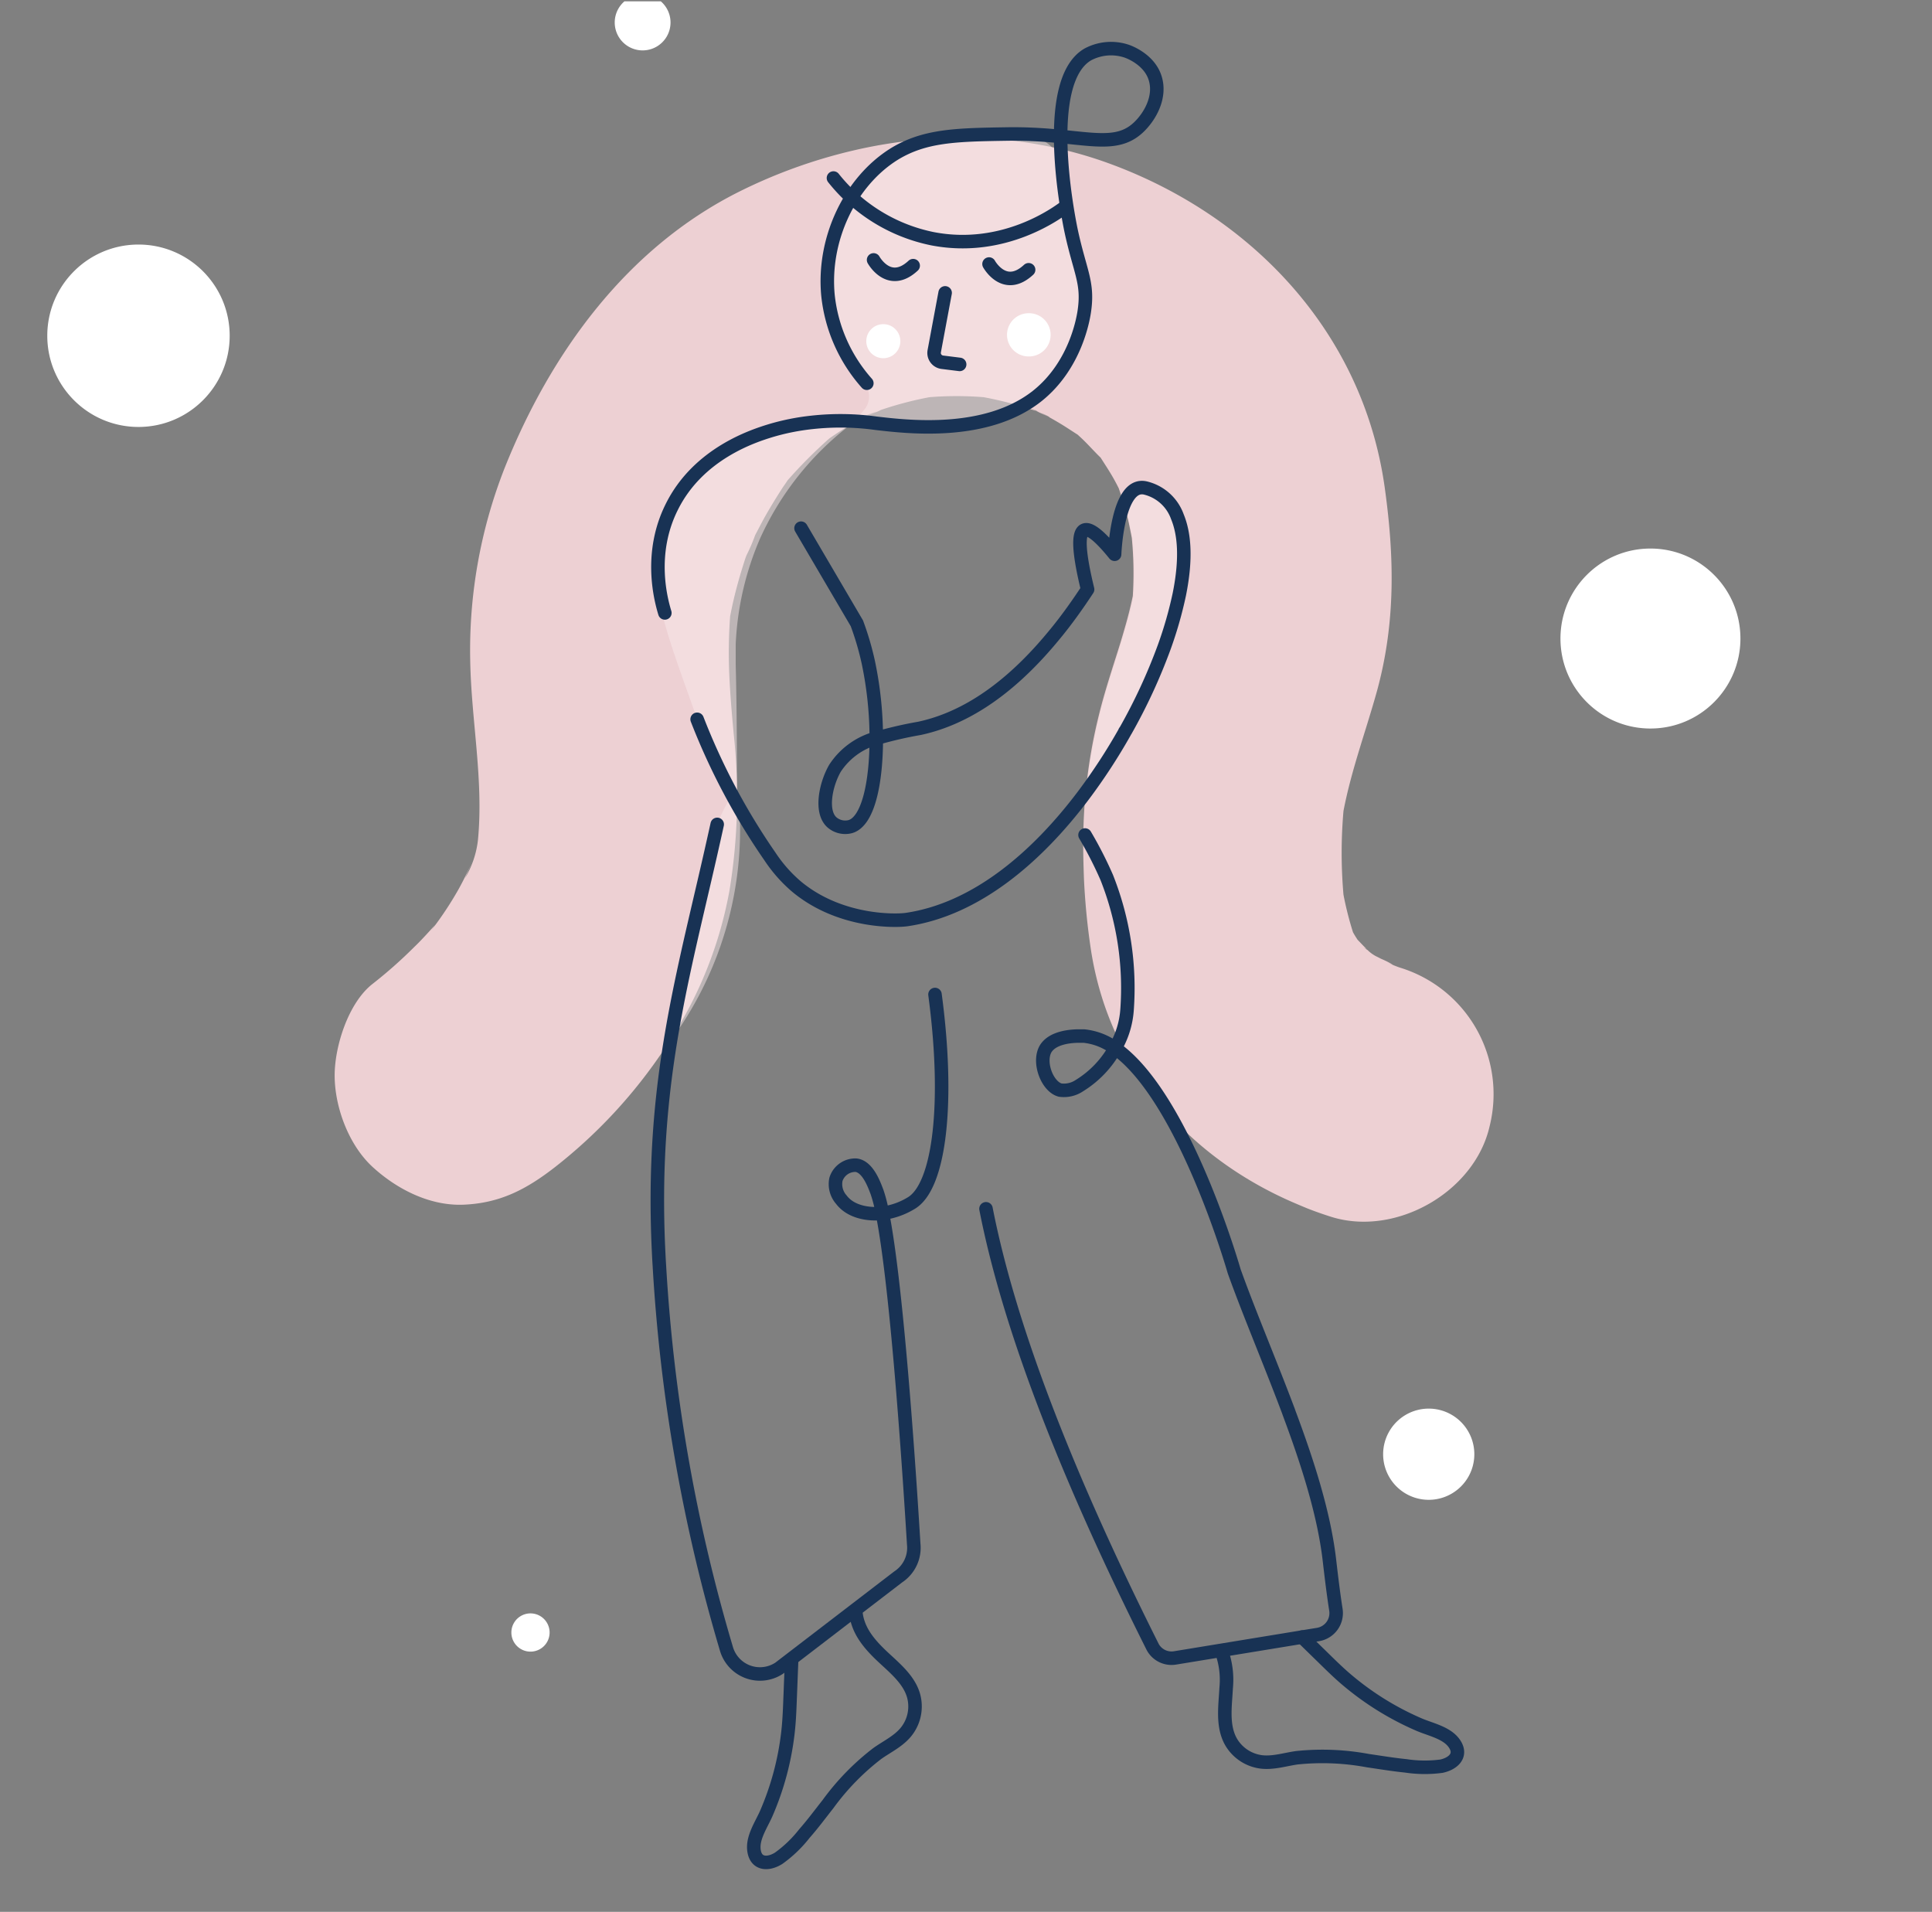 <svg width="286" height="283" fill="none" xmlns="http://www.w3.org/2000/svg"><rect width="100%" height="100%" fill="#808080" stroke="none"/><g clip-path="url(#a)"><path d="m201.73 171.152-.17-.16c1.78.91 2 1.31 1.61 1.16-.39-.15-.95-.67-1.44-1Z" fill="#EDD0D3"/><path d="M207.27 143.243a11.39 11.39 0 0 1-1.1-.43l1 .51-1.84-.92c.25.12.54.26.84.38a15.2 15.2 0 0 0-1.71-.85l-.55-.28a5.01 5.01 0 0 1-1.44-1c-.2-.14-.41-.27-.62-.39l.45.22c-.46-.45-.89-.92-1.34-1.38-.2-.31-.4-.62-.58-.94l-.09-.16a48.613 48.613 0 0 1-1.41-5.56 71.32 71.32 0 0 1 0-12.4c1.17-6.11 3.34-11.88 5-17.9 2.74-10.12 2.53-19.84 1.09-30.08-3.25-23-19.83-40.34-41.15-48a61.1 61.1 0 0 0-4.88-1.52 64.306 64.306 0 0 0-19.65-2.07c-4.38.202-8.732.808-13 1.81a77.127 77.127 0 0 0-16.83 6.07c-16.76 8.37-28 24-34.76 40.93a73.743 73.743 0 0 0-5.09 28.63c.17 8.85 2 17.59 1.14 26.45a13.92 13.92 0 0 1-1.9 5.6l1.08-2.48c-.24.54-.48 1.07-.74 1.6-.42.88-.85 1.73-1.32 2.57a50.95 50.95 0 0 1-2.96 4.63c-.4.57-.84 1.11-1.23 1.69.3-.44.54-.81.75-1.11-.09.12-.19.24-.28.34-.91 1-1.87 2.07-2.85 3a68.067 68.067 0 0 1-6.16 5.45c-3.58 2.8-5.6 9.23-5.6 13.53 0 4.7 2.08 10.3 5.6 13.54 3.52 3.24 8.44 5.83 13.54 5.6 5.41-.24 9.29-2.3 13.53-5.6a74.724 74.724 0 0 0 16.06-17.33c.24-.36.49-.73.72-1.1a60.451 60.451 0 0 0 9-22.49 85.978 85.978 0 0 0 .64-23c-.29-3.06-.55-6.1-.68-9.14a73.975 73.975 0 0 1 .13-8.41c.313-1.66.697-3.304 1.15-4.93.3-1.12.65-2.24 1-3.35.08-.25.17-.5.27-.76.492-.972.923-1.974 1.29-3 .53-1 1.08-2.09 1.66-3.1.77-1.34 1.59-2.67 2.45-4 .22-.32.46-.64.68-1a70.269 70.269 0 0 1 6.21-6.23c.66-.45 1.32-.9 2-1.33.93-.57 1.88-1.12 2.84-1.63l.71-.37c.53-.27 1.44-.52 2.06-.87a53.023 53.023 0 0 1 7.2-1.89c2.663-.21 5.337-.21 8 0a54.847 54.847 0 0 1 7.64 2h.07l-1.31-.65c.64.31 1.29.59 1.93.9a4.438 4.438 0 0 0-.62-.25c.93.45 1.51.72 1.84.87l-1-.52-.2-.09c.521.209 1.025.456 1.51.74l-.3-.12c.7.38 1.39.78 2.06 1.19.67.41 1.55 1 2.31 1.48l.51.47c1 .93 1.92 2 2.89 2.93.77 1.21 1.56 2.39 2.23 3.66.16.29.31.59.46.89.25.75.51 1.5.74 2.26.1.33.2.66.28 1 .21.75.39 1.49.54 2.24.15.75.25 1.2.36 1.81.28 2.864.33 5.747.15 8.62-.36 1.76-.82 3.5-1.33 5.23-.57 2-1.2 3.89-1.81 5.84-.61 1.95-1.29 4.17-1.81 6.28a77.904 77.904 0 0 0-2 11.49c-.2 1.9-.31 3.79-.36 5.69-.08 2.44 0 4.88.08 7.32.161 3.448.494 6.885 1 10.3 2.6 17.41 14.07 30.62 29.68 37.49.78.34 1.56.67 2.36 1 1.14.45 2.3.86 3.47 1.23 9.54 3.06 21.31-3.58 23.54-13.37a19.583 19.583 0 0 0-13.24-23.48Zm-79.71-81.48c.07 0 .38-.17 1.07-.43.38-.15.77-.29 1.16-.42-.88.38-2.07.81-2.23.85Z" fill="#EDD0D3"/><path opacity=".5" d="M123.63 49.493c-2.44-5.27-1.37-10.58-1-12.37a21.4 21.4 0 0 1 7.67-12.62c4-3 7.82-3.64 11.82-4.26 4-.62 11.05-1.72 14 2 1 1.31 1.15 2.67 1.35 4.56 1.54 13.94 3.75 13.44 2.91 18.68-.19 1.17-1.72 9.86-8.91 14.34-3.07 1.91-6.6 2.24-13.65 2.9-1.91.18-10.07.95-10.56-.87-.17-.62.72-.92 1.16-2 1.19-2.89-2.73-5.92-4.79-10.36ZM112.52 79.7a44.29 44.29 0 0 0-3.61 15.66v3c.11 4.321.2 10.651.17 19.481a.318.318 0 0 1-.448.288.314.314 0 0 1-.152-.138c-1.16-2.21-2.48-4.89-3.8-8-.69-1.62-1.53-3.69-2.49-6.4-3.57-10-5.35-15-4.84-20.5a23.402 23.402 0 0 1 2.93-9.48 19.112 19.112 0 0 1 3.35-4.28c1.69-1.63 3.22-2.35 6-3.64a32.631 32.631 0 0 1 8.13-2.8 30.918 30.918 0 0 1 7.77-.53.361.361 0 0 1 .319.464.362.362 0 0 1-.119.176 44.109 44.109 0 0 0-13.21 16.7Z" fill="#FAEAEC"/><path opacity=".5" d="M106.19 122.073a17.908 17.908 0 0 1 2.27-4.44l1 1.94a52.64 52.64 0 0 1-9.2 33.09l-1 .23c2.36-11.43 3.56-16.78 4.23-19.55.81-3.31 1.15-4.18 1.66-7a25.67 25.67 0 0 1 1.04-4.27ZM174.58 87.974a58.723 58.723 0 0 1-2.27 7.91 82.787 82.787 0 0 1-5.68 12.26c-.05.08-.1.16-.14.24a84.886 84.886 0 0 1-5.67 8.76 78.081 78.081 0 0 1 2-11.49c.52-2.11 1.15-4.2 1.81-6.28.66-2.08 1.24-3.89 1.81-5.84.51-1.73 1-3.47 1.33-5.23.18-2.873.13-5.755-.15-8.62-.11-.61-.22-1.2-.36-1.81-.14-.61-.33-1.49-.54-2.24-.08-.33-.18-.66-.28-1 .67-1.61 1.67-2.75 3.16-2.41a6.687 6.687 0 0 1 4.74 4.25c.98 2.46 1.32 6.18.24 11.5Z" fill="#FAEAEC"/><path d="M145.96 178.932c3.25 16.61 11.21 38 24.69 64.89a3.172 3.172 0 0 0 3.31 1.59l18.79-3.08 2.35-.38a3.212 3.212 0 0 0 2.66-3.65c-.4-2.56-.7-5.13-1-7.69-.83-6.73-3.19-14.13-5.93-21.45-.08-.24-.17-.48-.26-.71-2.67-7.08-5.64-14.06-7.87-20.27 0 0-7.36-25.82-17.61-33a9.32 9.32 0 0 0-4.65-1.82h-.68c-1.3 0-4 .22-5 1.94-1.1 2 .29 5.56 2.18 6.06a4.108 4.108 0 0 0 2.86-.67 15.055 15.055 0 0 0 5.25-5.49 13.006 13.006 0 0 0 1.79-5.71 44.426 44.426 0 0 0-3-19.59 57.808 57.808 0 0 0-3.22-6.3" stroke="#183254" stroke-width="2" stroke-linecap="round" stroke-linejoin="round"/><path d="m192.75 242.332 2.56 2.5c1.43 1.39 2.82 2.8 4.36 4.07a42.576 42.576 0 0 0 10.44 6.4c1.69.72 4.06 1.19 5.17 2.77 1.23 1.76-.17 3-1.9 3.37a18.717 18.717 0 0 1-5.28-.05c-1.88-.19-3.74-.5-5.6-.77a36.712 36.712 0 0 0-10.51-.43c-1.72.24-3.49.82-5.24.62a6.08 6.08 0 0 1-4.45-2.86c-1.43-2.38-.92-5.43-.79-8.06a12.365 12.365 0 0 0-.71-5.54M98.42 90.73c-.59-1.93-2.43-8.74 1-15.64 3.94-8 12.2-10.58 14.58-11.32a34.085 34.085 0 0 1 6.22-1.25 38.66 38.66 0 0 1 9.52.14c4.73.55 16.23 1.89 23.75-4 5.85-4.62 6.92-11.78 7.05-12.77.57-4.16-.7-5.72-2-11.83-.44-2.14-4.39-22 2.49-26a7.293 7.293 0 0 1 5.71-.5c.23.07 3.37 1.16 4.26 4 .89 2.84-.8 5.76-2.53 7.36-3.81 3.5-8.71.73-19.56.92-7.36.12-12.08.21-16.59 3-6.46 4.06-10.55 12.52-9.75 20.89a23.213 23.213 0 0 0 5.75 13" stroke="#183254" stroke-width="2" stroke-linecap="round" stroke-linejoin="round"/><path d="M123.38 26.352a25.097 25.097 0 0 0 14.73 9c10.56 2 18.43-3.85 19.68-4.8M129.32 38.473s2.29 4.17 5.86.85M146.41 39.082s2.28 4.17 5.86.85M103.2 106.474a97.732 97.732 0 0 0 10.78 20.31 21.224 21.224 0 0 0 3.94 4.46c6.41 5.33 14.67 5.1 16.25 4.88 10.4-1.51 19.4-9.35 26.2-18.37a85.812 85.812 0 0 0 6.12-9.37c0-.08.09-.16.14-.24a82.823 82.823 0 0 0 5.68-12.26 58.718 58.718 0 0 0 2.27-7.91c1.08-5.36.74-9-.29-11.49a6.687 6.687 0 0 0-4.74-4.25c-4.17-.94-4.55 9.81-4.55 9.81-2.22-2.74-3.72-3.927-4.5-3.56-.98.447-.813 3.367.5 8.76-1.52 2.31-3 4.37-4.48 6.2l-.6.73c-7.62 9.23-14.53 12.5-19.8 13.64a58.929 58.929 0 0 0-6.4 1.48c0 6.55-1.19 12.26-3.82 13.06a2.994 2.994 0 0 1-2.76-.64c-1.74-1.57-.91-5.62.47-8a10.678 10.678 0 0 1 6.11-4.45 54.976 54.976 0 0 0-1.17-11.18 42.526 42.526 0 0 0-1.64-5.64l-.06-.17c-2.76-4.7-5.516-9.397-8.27-14.09M126.69 238.652c.26 2.62 1.86 4.56 3.7 6.33 1.84 1.77 4.35 3.66 4.93 6.35.192.89.179 1.811-.038 2.694a5.989 5.989 0 0 1-1.212 2.406c-1.13 1.35-2.79 2.13-4.2 3.13a36.427 36.427 0 0 0-7.29 7.48c-1.16 1.47-2.29 3-3.51 4.38a18.399 18.399 0 0 1-3.79 3.64c-1.47.94-3.35 1-3.66-1.13-.28-1.9 1.11-3.86 1.83-5.53a42.03 42.03 0 0 0 3.17-11.75c.24-2 .29-3.94.37-5.91.07-1.81.13-3.29.2-5.11" stroke="#183254" stroke-width="2" stroke-linecap="round" stroke-linejoin="round"/><path d="M138.41 147.211c2.13 15.9.71 28.18-3.4 30.81a10.8 10.8 0 0 1-4.37 1.57 6.746 6.746 0 0 1-1.1.07c-.76 0-3.5-.1-5-2.09a3.47 3.47 0 0 1-.79-3 3 3 0 0 1 3-2.09c1.72.23 2.66 2.86 3.09 4 .337 1.009.598 2.042.78 3.09 2.27 11.29 4.16 41.13 4.64 49a5.152 5.152 0 0 1-2.28 4.84l-17.64 13.53a5.169 5.169 0 0 1-7.8-2.86 248.985 248.985 0 0 1-9.93-56.74c-.06-.89-.1-1.76-.14-2.62-1-22.36 2.84-37.25 6.87-54.62.61-2.62 1.22-5.3 1.83-8.07M139.91 43.352l-1.61 8.63a1.386 1.386 0 0 0 .664 1.46c.164.096.347.157.536.18l2.56.32" stroke="#183254" stroke-width="2" stroke-linecap="round" stroke-linejoin="round"/><path d="M152.27 52.763a3.2 3.2 0 1 0 0-6.399 3.2 3.2 0 0 0 0 6.4ZM130.76 53.024a2.52 2.52 0 1 0 0-5.04 2.52 2.52 0 0 0 0 5.04ZM20.5 63.2c7.456 0 13.5-6.045 13.5-13.5 0-7.457-6.044-13.5-13.5-13.5S7 42.242 7 49.7c0 7.455 6.044 13.5 13.5 13.5ZM95.13 7.46a4.13 4.13 0 1 0 0-8.26 4.13 4.13 0 0 0 0 8.26ZM244.32 107.839c7.356 0 13.32-5.963 13.32-13.32 0-7.356-5.964-13.32-13.32-13.32S231 87.163 231 94.52c0 7.357 5.964 13.32 13.32 13.32ZM211.5 222.012a6.75 6.75 0 1 0 0-13.5 6.75 6.75 0 0 0 0 13.5ZM78.53 244.484a2.83 2.83 0 1 0 0-5.66 2.83 2.83 0 0 0 0 5.66Z" fill="#fff"/></g><defs><clipPath id="a"><path fill="#fff" transform="translate(0 .2)" d="M0 0h286v282H0z"/></clipPath></defs></svg>